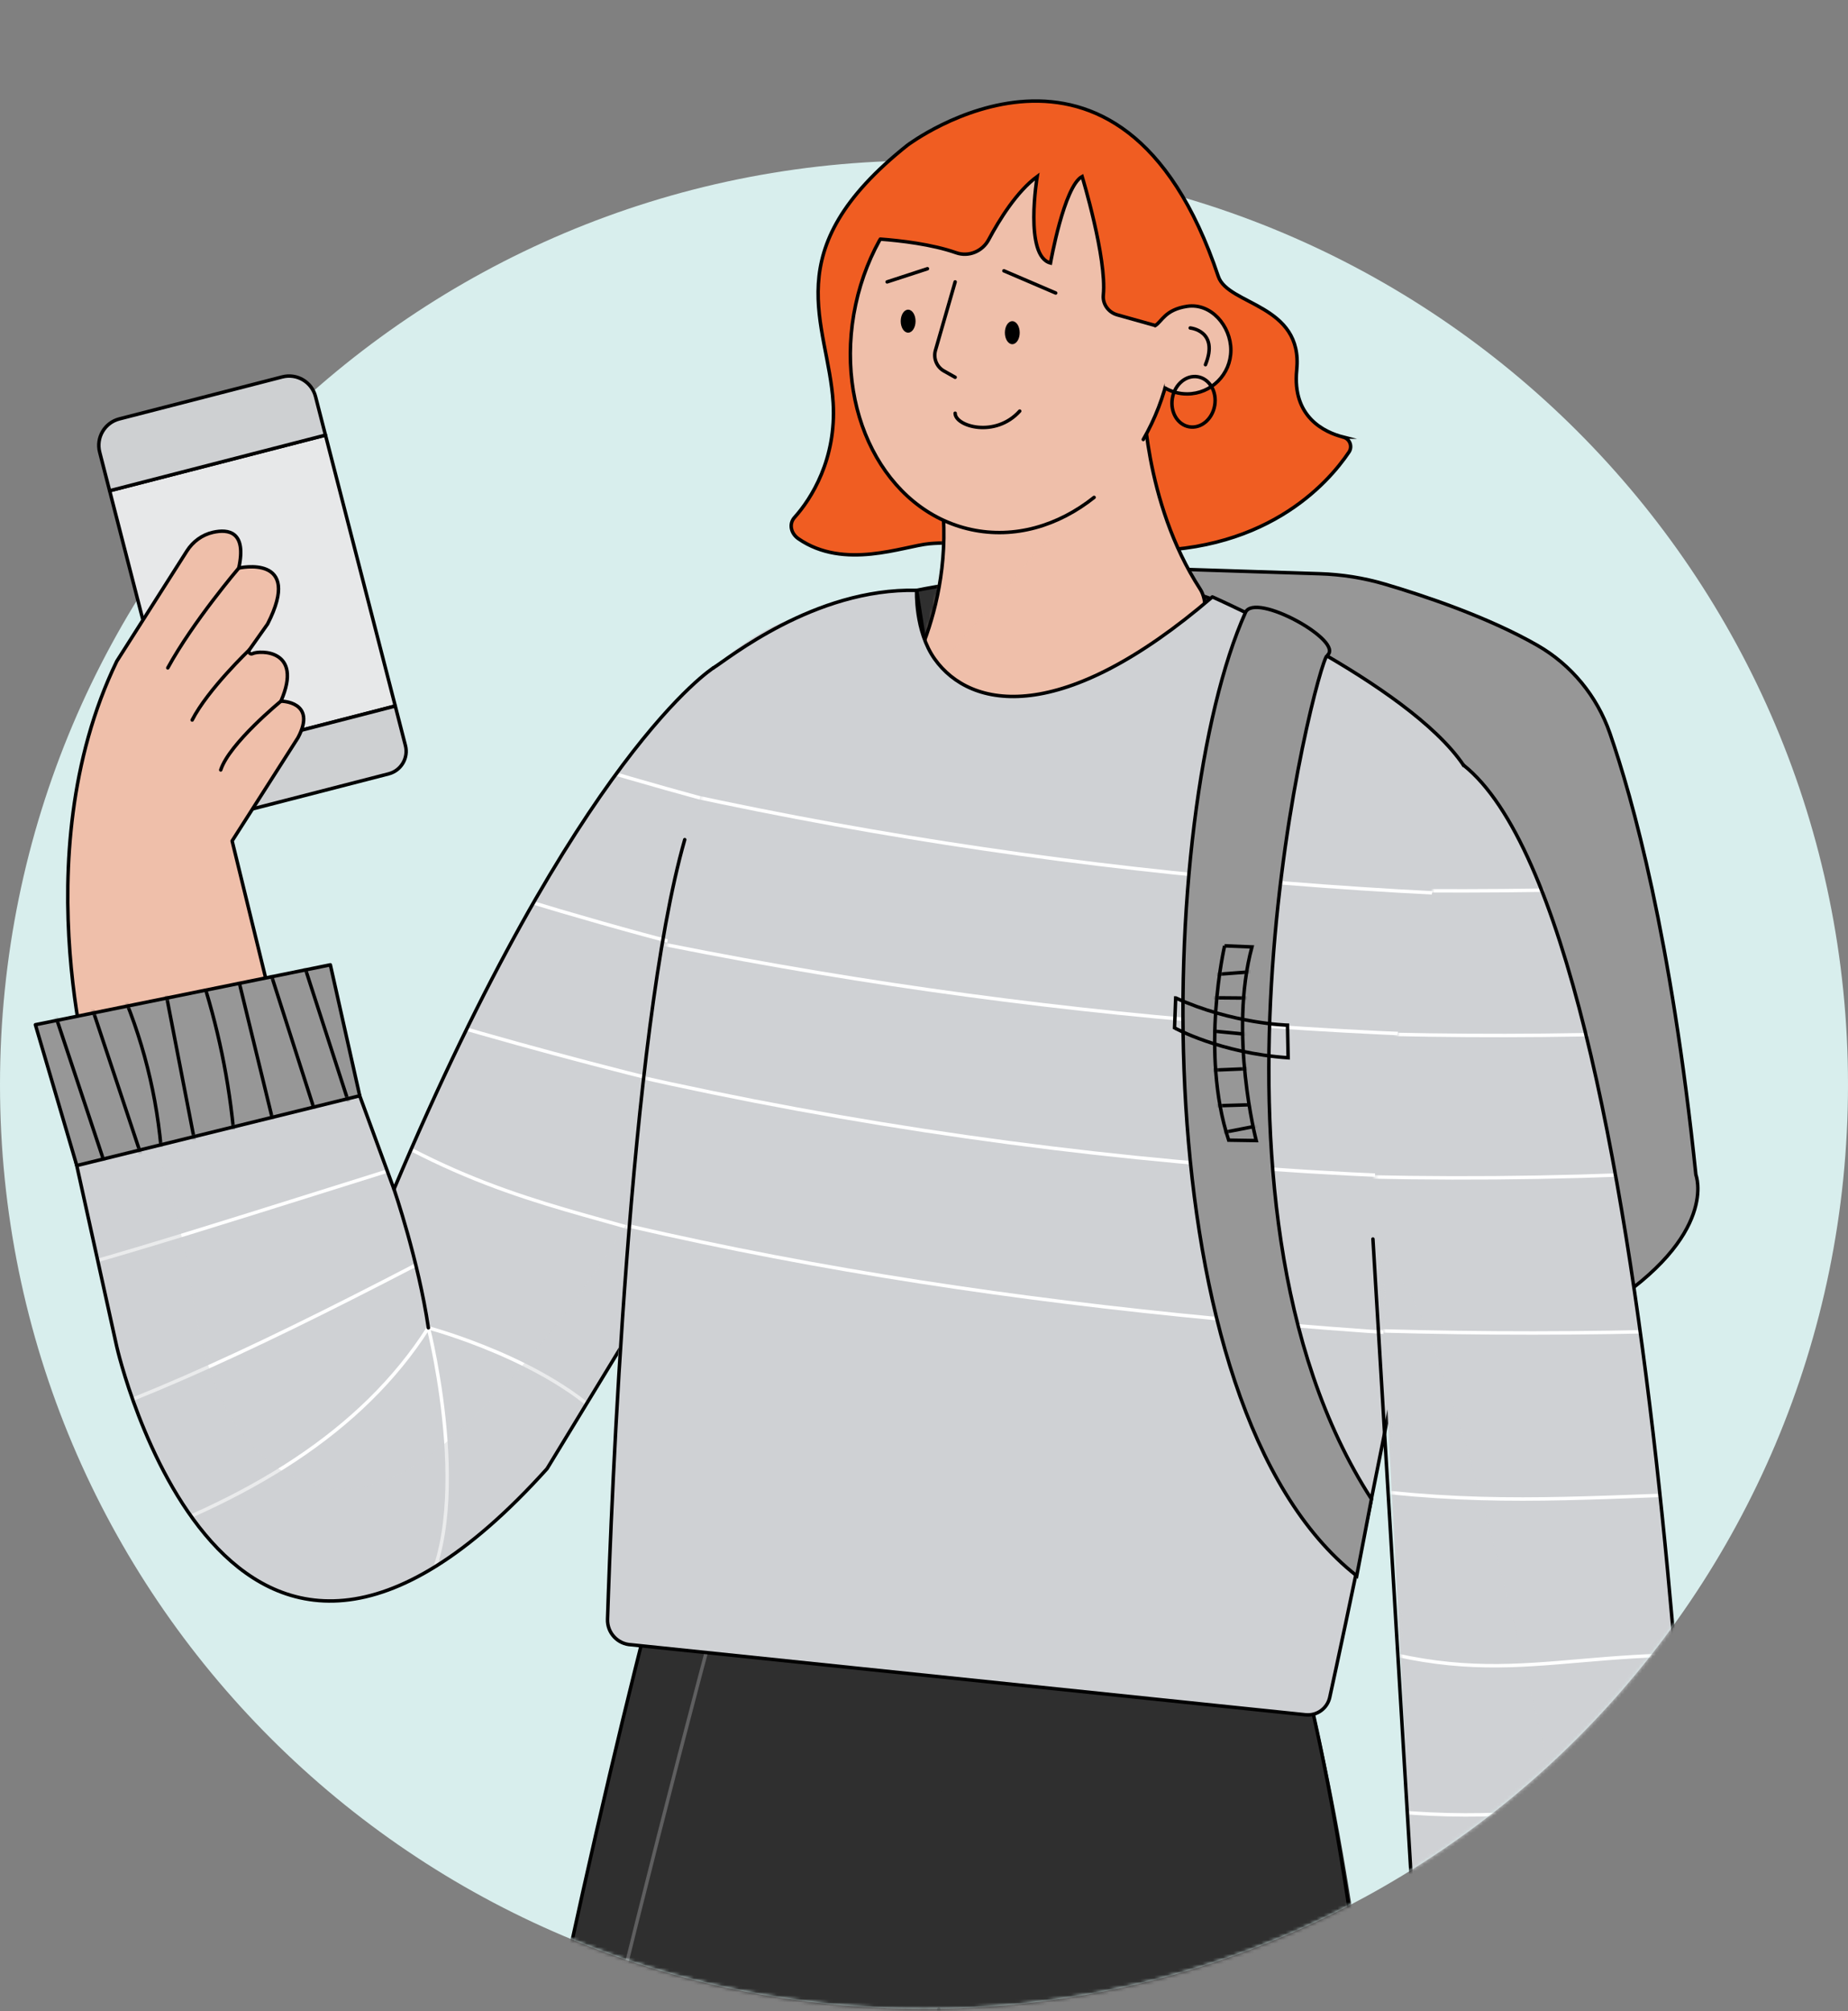 <svg width="534" height="581" viewBox="0 0 534 581" fill="none" xmlns="http://www.w3.org/2000/svg">
<rect x="0" y="0" width="534" height="581" fill="#808080" stroke="none"/>
<path d="M267 580.384C414.46 580.384 534 460.844 534 313.384C534 165.924 414.46 46.383 267 46.383C119.54 46.383 0 165.924 0 313.384C0 460.844 119.54 580.384 267 580.384Z" fill="#D8EEED"/>
<mask id="mask0_7507_2040" style="mask-type:luminance" maskUnits="userSpaceOnUse" x="0" y="-12" width="534" height="593">
<path d="M534 313.384C534 460.843 414.459 580.384 267 580.384C119.541 580.384 0 460.843 0 313.384V-11.383H534V313.384Z" fill="white"/>
</mask>
<g mask="url(#mask0_7507_2040)">
<path d="M204.387 383.101C204.387 383.101 206.282 397.901 197.157 430.393C164.041 548.277 102.562 835.796 103.867 1033.21C103.867 1033.21 176.127 1057.89 212.161 1044.69C212.161 1044.69 260.667 840.324 261.518 743.369L309.843 556.982L290.3 381.898L204.398 383.09H204.387V383.101Z" fill="#2F2F2F"/>
<mask id="mask1_7507_2040" style="mask-type:luminance" maskUnits="userSpaceOnUse" x="103" y="381" width="207" height="668">
<path d="M204.387 383.101C204.387 383.101 206.282 397.901 197.157 430.393C164.041 548.277 102.562 835.796 103.867 1033.21C103.867 1033.21 176.127 1057.89 212.161 1044.69C212.161 1044.69 260.667 840.324 261.518 743.369L309.843 556.982L290.3 381.898L204.398 383.09H204.387V383.101Z" fill="white"/>
</mask>
<g mask="url(#mask1_7507_2040)">
<path opacity="0.3" d="M234.564 367.258C234.564 367.258 92.348 848.643 103.22 1065.75" stroke="#CFD1D4" stroke-linecap="round" stroke-linejoin="round"/>
<path opacity="0.5" d="M153.906 1066.79L237.969 732.156L315.189 553.668L319.274 661.836L213.602 1080.13L153.906 1066.79Z" fill="#2F2F2F"/>
</g>
<path d="M204.387 383.101C204.387 383.101 206.282 397.901 197.157 430.393C164.041 548.277 102.562 835.796 103.867 1033.21C103.867 1033.21 176.127 1057.89 212.161 1044.69C212.161 1044.69 260.667 840.324 261.518 743.369L309.843 556.982L290.3 381.898L204.398 383.09H204.387V383.101Z" stroke="black" stroke-linecap="round" stroke-linejoin="round"/>
<path d="M285.352 1029.05L401.805 1024.96C401.805 1024.96 431.483 607.349 360.71 432.618C354.161 416.445 352.346 407.967 345.377 394.269L271.903 408.955C271.903 408.955 272.118 573.495 272.391 581.269C273.163 603.252 278.043 609.086 278.043 609.086C278.043 609.086 261.723 906.83 285.34 1029.06H285.352V1029.05Z" fill="#2F2F2F"/>
<path d="M271.29 580.508C271.721 592.947 272.107 603.831 278.542 609.823C278.542 609.823 261.734 906.808 285.352 1029.04L401.805 1024.95C401.805 1024.95 427.886 598.451 360.71 432.606C354.162 416.434 352.346 407.956 345.377 394.258L271.903 408.943" stroke="black" stroke-linecap="round" stroke-linejoin="round"/>
<path d="M470.865 528.824C470.865 528.824 471.046 558.888 472.351 568.183C476.256 596.079 481.817 653.722 463.726 668.464C463.726 668.464 452.604 676.658 456.122 659.237C456.122 659.237 443.173 686.339 433.673 678.145C433.673 678.145 430.7 678.157 433.503 671.892C433.503 671.892 417.785 680.778 415.435 671.234C415.435 671.234 411.86 670.802 417.376 662.654C417.376 662.654 404.699 663.232 408.058 653.483C408.058 653.483 425.502 633.066 422.79 623.261C422.79 623.261 419.612 634.258 413.778 627.131C413.778 627.131 410.646 625.349 413.029 617.666C414.493 612.944 419.816 590.518 423.72 573.881C426.172 563.405 428.067 534.295 428.067 534.295L470.853 528.813H470.865V528.824Z" fill="#EFBFAA"/>
<path d="M470.865 528.824C470.865 528.824 471.046 558.888 472.351 568.183C476.256 596.079 481.817 653.722 463.726 668.464C463.726 668.464 452.604 676.658 456.122 659.237C456.122 659.237 443.173 686.339 433.673 678.145C433.673 678.145 430.7 678.157 433.503 671.892C433.503 671.892 417.785 680.778 415.435 671.234C415.435 671.234 411.86 670.802 417.376 662.654C417.376 662.654 404.699 663.232 408.058 653.483C408.058 653.483 425.502 633.066 422.79 623.261C422.79 623.261 419.612 634.258 413.778 627.131C413.778 627.131 410.646 625.349 413.029 617.666C414.493 612.944 419.816 590.518 423.72 573.881C426.172 563.405 428.067 534.295 428.067 534.295L470.853 528.813H470.865V528.824Z" stroke="black" stroke-linecap="round" stroke-linejoin="round"/>
<path d="M230.433 178.533C230.433 178.533 181.462 183.652 113.855 343.561L92.7 285.885L14.516 301.978L33.752 389.06C33.752 389.06 65.156 527.497 158.082 424.31L202.945 350.609L230.444 178.533H230.433Z" fill="#CFD1D4"/>
<mask id="mask2_7507_2040" style="mask-type:luminance" maskUnits="userSpaceOnUse" x="14" y="178" width="217" height="285">
<path d="M230.433 178.533C230.433 178.533 181.462 183.652 113.855 343.561L92.7 285.885L14.516 301.978L33.752 389.06C33.752 389.06 65.156 527.497 158.082 424.31L202.945 350.609L230.444 178.533H230.433Z" fill="white"/>
</mask>
<g mask="url(#mask2_7507_2040)">
<path d="M119.631 205.113C229.718 242.781 344.56 266.5 460.56 275.523" stroke="white" stroke-miterlimit="10" stroke-linecap="round"/>
<path d="M114.649 248.206C239.887 290.719 372.014 312.839 504.265 313.44" stroke="white" stroke-miterlimit="10" stroke-linecap="round"/>
<path d="M107.147 289.074C219.311 323.711 335.481 345.388 452.593 353.548" stroke="white" stroke-miterlimit="10" stroke-linecap="round"/>
<path d="M108.736 326.537C144.815 347.692 172.212 350.563 200.653 360.596" stroke="white" stroke-miterlimit="10" stroke-linecap="round"/>
<path d="M-174.062 356.976C-58.255 345.74 0.023 338.874 109.372 299.118" stroke="white" stroke-miterlimit="10" stroke-linecap="round"/>
<path d="M-155.846 393.304C-24.015 382.716 -5.992 375.293 111.925 338.329" stroke="white" stroke-miterlimit="10" stroke-linecap="round"/>
<path d="M-135.202 441.697C-18.613 427.942 17.398 418.874 120.153 365.465" stroke="white" stroke-miterlimit="10" stroke-linecap="round"/>
<path d="M-124.443 477.753C-7.854 463.998 85.334 443.876 123.785 383.623C123.785 383.623 138.857 443.059 118.814 465.178" stroke="white" stroke-miterlimit="10" stroke-linecap="round"/>
<path d="M123.785 383.623C123.785 383.623 158.718 392.918 176.014 411.497" stroke="white" stroke-miterlimit="10" stroke-linecap="round"/>
</g>
<mask id="mask3_7507_2040" style="mask-type:luminance" maskUnits="userSpaceOnUse" x="14" y="192" width="193" height="271">
<path d="M206.135 192.958C206.135 192.958 167.037 217.631 113.843 343.572L92.689 285.896L14.504 301.989L33.741 389.071C33.741 389.071 65.144 527.508 158.071 424.322L202.934 350.62" fill="white"/>
</mask>
<g mask="url(#mask3_7507_2040)">
<g style="mix-blend-mode:multiply">
<path opacity="0.44" d="M52.558 357.509C55.668 372.501 56.973 388.061 62.999 402.134C69.026 416.207 81.237 428.997 96.513 430.11C111.755 431.222 125.249 420.781 136.167 410.09C157.696 389.003 175.912 364.534 189.939 337.864C203.207 348.793 212.184 364.795 214.578 381.819C216.973 398.843 212.763 416.706 203.014 430.87C193.219 445.102 178.465 455.191 163.133 463.136C146.041 471.999 127.633 478.661 108.509 480.931C89.386 483.201 69.502 480.931 52.104 472.692C22.959 458.902 3.405 429.656 -5.64 398.718C-14.686 367.78 -14.515 334.958 -13.256 302.749C-12.949 294.987 -11.86 285.93 -5.198 281.946C7.434 274.388 25.331 291.832 31.29 301.898C41.413 318.99 48.518 338.079 52.547 357.509H52.558Z" fill="#CFD1D4"/>
</g>
</g>
<path d="M206.135 192.958C206.135 192.958 167.037 217.631 113.843 343.572L92.689 285.896L14.504 301.989L33.741 389.071C33.741 389.071 65.144 527.508 158.071 424.322L202.934 350.62" stroke="black" stroke-linecap="round" stroke-linejoin="round"/>
<path d="M94.047 125.699L31.678 141.771L51.848 220.042L114.217 203.971L94.047 125.699Z" fill="#E7E8E9" stroke="black" stroke-linecap="round" stroke-linejoin="round"/>
<path d="M94.05 125.714L31.675 141.785L28.804 130.64C27.715 126.418 30.257 122.116 34.479 121.027L81.566 108.895C85.788 107.805 90.09 110.347 91.179 114.569L94.05 125.726V125.714Z" fill="#CED0D2" stroke="black" stroke-linecap="round" stroke-linejoin="round"/>
<path d="M112.311 223.567L62.977 236.278C59.379 237.208 55.713 235.04 54.782 231.443L51.843 220.048L114.218 203.978L117.146 215.372C118.077 218.97 115.909 222.636 112.311 223.567Z" fill="#CED0D2" stroke="black" stroke-linecap="round" stroke-linejoin="round"/>
<path d="M388.152 126.293C390.048 126.781 390.887 129.005 389.798 130.617C383.862 139.458 365.193 161.033 325.346 158.99C325.346 158.99 280.801 155.96 268.612 157.072C261.042 157.764 243.95 164.801 230.706 155.642C228.572 154.166 227.868 151.386 229.605 149.468C234.439 144.1 241.726 132.614 240.75 116.374C239.365 93.301 223.601 72.634 262.222 41.946C262.222 41.946 323.746 -4.483 352.039 79.852C354.842 88.217 376.621 87.842 374.703 106.909C373.342 120.471 382.659 124.874 388.164 126.282H388.152V126.293Z" fill="#F05D22" stroke="black" stroke-miterlimit="10" stroke-linecap="round"/>
<path d="M27.329 316.573C27.329 316.573 6.185 248.081 33.741 191.04L53.999 159.194C55.724 156.482 58.414 154.496 61.547 153.792C66.029 152.782 71.329 153.554 68.992 164.12C68.992 164.12 87.752 159.852 77.322 180.281L72.044 187.748C71.591 188.395 72.305 189.178 73.009 188.827C74.961 187.862 87.752 187.51 81.18 202.57C81.18 202.57 91.735 202.57 86.095 213.148L67.073 242.951L81.498 301.91L27.34 316.573H27.329Z" fill="#EFBFAA" stroke="black" stroke-linecap="round" stroke-linejoin="round"/>
<path d="M330.362 164.12L381.354 165.754C387.732 165.958 394.065 166.957 400.182 168.761C411.361 172.064 429.86 178.215 444.217 186.432C454.045 192.061 461.479 201.118 465.19 211.82C471.716 230.626 482.917 270.677 490.045 339.407C490.045 339.407 496.82 356.715 463.635 377.858L365.295 205.782L330.351 164.12H330.362Z" fill="#979797" stroke="black" stroke-miterlimit="10" stroke-linecap="round"/>
<path d="M264.878 170.555C264.878 170.555 319.774 158.627 355.682 175.367L338.057 200.857L270.098 203.978L264.878 170.555Z" fill="#2F2F2F" stroke="black" stroke-linecap="round" stroke-linejoin="round"/>
<path d="M330.362 113.809C330.362 113.809 330.362 144.894 346.807 170.203C353.14 179.952 337.671 215.804 337.671 215.804L260.259 199.313C260.259 199.313 278.553 172.302 270.859 136.337L330.351 113.797L330.362 113.809Z" fill="#EFBFAA"/>
<mask id="mask4_7507_2040" style="mask-type:luminance" maskUnits="userSpaceOnUse" x="260" y="113" width="89" height="103">
<path d="M330.362 113.809C330.362 113.809 330.362 144.894 346.807 170.203C353.14 179.952 337.671 215.804 337.671 215.804L260.259 199.313C260.259 199.313 278.553 172.302 270.859 136.337L330.351 113.797L330.362 113.809Z" fill="white"/>
</mask>
<g mask="url(#mask4_7507_2040)">
<path opacity="0.67" d="M270.098 193.991L314.587 141.785L264.549 145.325L266.308 178.533" fill="#EFBFAA"/>
</g>
<path d="M330.362 113.809C330.362 113.809 330.362 144.894 346.807 170.203C353.14 179.952 337.671 215.804 337.671 215.804L260.259 199.313C260.259 199.313 278.553 172.302 270.859 136.337L330.351 113.797L330.362 113.809Z" stroke="black" stroke-linecap="round" stroke-linejoin="round"/>
<path d="M264.878 170.555C264.878 170.555 264.356 182.335 270.098 190.393C280.551 205.033 306.926 209.743 350.337 172.45C350.337 172.45 406.867 197.327 422.892 221.047C437.487 242.644 392.408 453.046 384.259 490.362C383.556 493.585 380.548 495.753 377.268 495.413L182.301 475.177C178.42 475.018 175.367 471.806 175.424 467.925C175.946 431.233 180.451 259.452 219.629 184.06C219.629 184.06 240.409 170.555 264.866 170.555H264.878Z" fill="#CFD1D4"/>
<mask id="mask5_7507_2040" style="mask-type:luminance" maskUnits="userSpaceOnUse" x="175" y="170" width="251" height="326">
<path d="M264.878 170.555C264.878 170.555 264.356 182.335 270.098 190.393C280.551 205.033 306.926 209.743 350.337 172.45C350.337 172.45 406.867 197.327 422.892 221.047C437.487 242.644 392.408 453.046 384.259 490.362C383.556 493.585 380.548 495.753 377.268 495.413L182.301 475.177C178.42 475.018 175.367 471.806 175.424 467.925C175.946 431.233 180.451 259.452 219.629 184.06C219.629 184.06 240.409 170.555 264.866 170.555H264.878Z" fill="white"/>
</mask>
<g mask="url(#mask5_7507_2040)">
<path d="M164.483 221.853C281.334 250.475 395.801 261.257 514.479 259.85" stroke="white" stroke-miterlimit="10" stroke-linecap="round"/>
<path d="M140.162 261.416C253.279 288.665 369.835 301.581 486.163 299.776" stroke="white" stroke-miterlimit="10" stroke-linecap="round"/>
<path d="M145.507 301.694C273.56 334.788 406.958 347.045 538.892 337.83" stroke="white" stroke-miterlimit="10" stroke-linecap="round"/>
<path d="M151.159 346.591C260.259 375.554 376.224 385.927 493.359 389.389" stroke="white" stroke-miterlimit="10" stroke-linecap="round"/>
</g>
<path d="M337.822 107.434C344.397 76.894 329.455 47.772 304.449 42.388C279.442 37.005 253.84 57.398 247.265 87.937C240.69 118.477 255.632 147.599 280.639 152.983C305.645 158.366 331.247 137.973 337.822 107.434Z" fill="#EFBFAA"/>
<path d="M316.153 143.703C305.803 151.942 293.148 155.699 280.642 152.997C255.628 147.607 240.693 118.485 247.264 87.956C253.835 57.415 279.45 37.032 304.452 42.411C329.466 47.802 344.401 76.924 337.83 107.453C336.298 114.581 333.722 121.152 330.362 126.974" stroke="black" stroke-linecap="round" stroke-linejoin="round"/>
<path d="M248.762 68.787C248.762 68.787 265.196 69.116 276.318 73.031C279.893 74.291 283.842 72.702 285.635 69.354C288.734 63.521 293.818 55.315 299.72 51.003C299.72 51.003 295.872 74.076 303.567 75.994C303.567 75.994 307.448 53.84 312.703 51.003C312.703 51.003 319.887 74.62 318.832 85.243C318.571 87.865 320.318 90.271 322.861 90.974L346.83 97.704C346.83 97.704 344.299 41.787 308.856 37.543C259.124 31.596 248.773 68.787 248.773 68.787H248.762Z" fill="#F05D22"/>
<path d="M206.135 192.958C210.129 190.552 235.279 169.862 264.866 170.555C264.866 170.555 264.344 182.335 270.087 190.393C280.54 205.033 306.915 209.743 350.325 172.45C350.325 172.45 406.856 197.327 422.881 221.047C437.476 242.644 392.397 453.046 384.248 490.362C383.544 493.585 380.537 495.753 377.257 495.413L182.426 475.188C178.499 475.03 175.424 471.738 175.549 467.8C176.604 435.137 181.859 298.55 197.861 242.576" stroke="black" stroke-linecap="round" stroke-linejoin="round"/>
<path d="M396.721 327.752L410.521 588.169H490.624C490.624 588.169 481.113 267.351 422.892 221.047L396.709 327.752H396.721Z" fill="#CFD1D4"/>
<mask id="mask6_7507_2040" style="mask-type:luminance" maskUnits="userSpaceOnUse" x="396" y="221" width="95" height="368">
<path d="M396.721 327.752L410.521 588.169H490.624C490.624 588.169 481.113 267.351 422.892 221.047L396.709 327.752H396.721Z" fill="white"/>
</mask>
<g mask="url(#mask6_7507_2040)">
<g style="mix-blend-mode:multiply" opacity="0.44">
<path d="M387.505 365.612C387.505 365.612 388.141 339.101 408.013 374.93C427.886 410.759 463.635 583.266 463.635 583.266L393.271 588.396L387.505 365.612Z" fill="#CFD1D4"/>
</g>
<path d="M201.345 241.873C318.854 258.556 438.259 261.79 556.494 251.497" stroke="white" stroke-miterlimit="10" stroke-linecap="round"/>
<path d="M174.663 274.955C288.983 296.621 406.027 303.794 522.14 296.28" stroke="white" stroke-miterlimit="10" stroke-linecap="round"/>
<path d="M173.404 314.904C302.92 341.666 436.772 347.34 568.093 331.644" stroke="white" stroke-miterlimit="10" stroke-linecap="round"/>
<path d="M180.259 362.582C295.929 382.647 413.903 389.343 531.095 382.522" stroke="white" stroke-miterlimit="10" stroke-linecap="round"/>
<path d="M317.515 414.89C432.402 444.659 446.68 428.18 565.324 431.222" stroke="white" stroke-miterlimit="10" stroke-linecap="round"/>
<path d="M399.195 477.14C444.501 488.671 463.93 471.137 531.855 481.623" stroke="white" stroke-miterlimit="10" stroke-linecap="round"/>
<path d="M371.628 519.019C443.695 532.638 471.262 516.147 520.812 513.651" stroke="white" stroke-miterlimit="10" stroke-linecap="round"/>
<path d="M190.791 543.658C306.983 560.443 425.105 563.802 542.058 553.656" stroke="white" stroke-miterlimit="10" stroke-linecap="round"/>
</g>
<path d="M383.476 189.372C380.503 191.63 340.1 346.239 396.301 433.083L392.045 455.259C329.261 406.129 333.835 235.029 359.893 176.944C362.617 170.861 388.788 185.343 383.476 189.383V189.372Z" fill="#979797" stroke="black" stroke-miterlimit="10" stroke-linecap="round"/>
<path d="M339.725 288.325L339.396 296.961C339.396 296.961 352.482 304.236 372.218 305.598L372.036 296.178C372.036 296.178 356.079 295.781 339.737 288.313H339.725V288.325Z" stroke="black" stroke-miterlimit="10" stroke-linecap="round"/>
<mask id="mask7_7507_2040" style="mask-type:luminance" maskUnits="userSpaceOnUse" x="350" y="273" width="14" height="57">
<path d="M353.866 273.264C353.866 273.264 346.694 304.009 355.035 329.397L363.002 329.522C363.002 329.522 355.001 298.72 361.765 273.571L353.855 273.253H353.866V273.264Z" fill="white"/>
</mask>
<g mask="url(#mask7_7507_2040)">
<path d="M342.914 282.162C351.744 281.492 360.585 280.823 369.415 280.153" stroke="black" stroke-miterlimit="10" stroke-linecap="round"/>
<path d="M340.86 288.188C349.122 288.257 357.396 288.325 365.658 288.393" stroke="black" stroke-miterlimit="10" stroke-linecap="round"/>
<path d="M342.404 297.086C348.612 297.688 354.808 298.3 361.016 298.902" stroke="black" stroke-miterlimit="10" stroke-linecap="round"/>
<path d="M345.513 309.377C351.948 309.116 358.395 308.844 364.83 308.583" stroke="black" stroke-miterlimit="10" stroke-linecap="round"/>
<path d="M346.138 319.637C354.842 319.376 363.547 319.103 372.252 318.842" stroke="black" stroke-miterlimit="10" stroke-linecap="round"/>
<path d="M351.301 327.604C355.58 326.776 359.847 325.947 364.126 325.119" stroke="black" stroke-miterlimit="10" stroke-linecap="round"/>
</g>
<path d="M353.866 273.264C353.866 273.264 346.694 304.009 355.035 329.397L363.002 329.522C363.002 329.522 355.001 298.72 361.765 273.571L353.855 273.253H353.866V273.264Z" stroke="black" stroke-miterlimit="10" stroke-linecap="round"/>
<path d="M290.095 78.241L305.054 84.653" stroke="black" stroke-miterlimit="10" stroke-linecap="round"/>
<path d="M256.343 81.441L267.999 77.639" stroke="black" stroke-miterlimit="10" stroke-linecap="round"/>
<path d="M276 81.441L270.314 101.189C269.644 103.515 270.666 106.001 272.765 107.181L276 108.997" stroke="black" stroke-miterlimit="10" stroke-linecap="round"/>
<path d="M276 119.381C276 123.172 287.576 126.633 294.658 118.768" stroke="black" stroke-miterlimit="10" stroke-linecap="round"/>
<path d="M22.188 336.74L103.947 316.573L95.458 278.746L10.226 296.053L22.188 336.74Z" fill="#979797"/>
<mask id="mask8_7507_2040" style="mask-type:luminance" maskUnits="userSpaceOnUse" x="10" y="278" width="94" height="59">
<path d="M22.188 336.74L103.947 316.573L95.458 278.746L10.226 296.053L22.188 336.74Z" fill="white"/>
</mask>
<g mask="url(#mask8_7507_2040)">
<path d="M15.616 292.138C20.655 307.266 25.683 322.395 30.722 337.523" stroke="black" stroke-linecap="round" stroke-linejoin="round"/>
<path d="M25.036 286.441C30.643 303.294 36.249 320.159 41.867 337.013" stroke="black" stroke-linecap="round" stroke-linejoin="round"/>
<path d="M33.843 283.274C41.163 299.436 45.567 316.913 46.792 334.618" stroke="black" stroke-linecap="round" stroke-linejoin="round"/>
<path d="M46.6 279.983C50.004 297.54 53.409 315.109 56.814 332.666" stroke="black" stroke-linecap="round" stroke-linejoin="round"/>
<path d="M57.744 280.664C62.942 296.258 66.29 312.453 67.698 328.83" stroke="black" stroke-linecap="round" stroke-linejoin="round"/>
<path d="M67.925 278.939C71.829 294.953 75.722 310.955 79.626 326.968" stroke="black" stroke-linecap="round" stroke-linejoin="round"/>
<path d="M76.834 276.862C81.691 292.047 86.549 307.232 91.417 322.418" stroke="black" stroke-linecap="round" stroke-linejoin="round"/>
<path d="M86.424 274.309C91.871 291.151 97.33 307.993 102.778 324.835" stroke="black" stroke-linecap="round" stroke-linejoin="round"/>
</g>
<path d="M22.188 336.74L103.947 316.573L95.458 278.746L10.226 296.053L22.188 336.74Z" stroke="black" stroke-linecap="round" stroke-linejoin="round"/>
<path d="M68.992 164.12C68.992 164.12 55.849 179.498 48.484 192.958" stroke="black" stroke-miterlimit="10" stroke-linecap="round"/>
<path d="M72.044 187.749C72.044 187.749 60.037 199.2 55.531 208.018" stroke="black" stroke-miterlimit="10" stroke-linecap="round"/>
<path d="M81.18 202.571C81.18 202.571 66.279 214.748 63.782 222.443" stroke="black" stroke-miterlimit="10" stroke-linecap="round"/>
<path d="M113.855 343.572C113.855 343.572 120.903 364.08 123.785 383.623" stroke="black" stroke-miterlimit="10" stroke-linecap="round"/>
<path d="M262.415 96.116C263.6 96.116 264.56 94.627 264.56 92.79C264.56 90.954 263.6 89.465 262.415 89.465C261.23 89.465 260.27 90.954 260.27 92.79C260.27 94.627 261.23 96.116 262.415 96.116Z" fill="black"/>
<path d="M292.513 99.441C293.698 99.441 294.658 97.952 294.658 96.116C294.658 94.279 293.698 92.79 292.513 92.79C291.328 92.79 290.368 94.279 290.368 96.116C290.368 97.952 291.328 99.441 292.513 99.441Z" fill="black"/>
<path d="M254.368 69.082C260.145 69.513 269.27 70.557 276.284 73.02C279.893 74.291 283.876 72.634 285.681 69.252C288.79 63.43 293.852 55.281 299.708 50.991C299.708 50.991 295.861 74.064 303.556 75.982C303.556 75.982 307.437 53.829 312.692 50.991C312.692 50.991 319.876 74.609 318.82 85.232C318.559 87.853 320.307 90.259 322.849 90.963L346.819 97.693" stroke="black" stroke-miterlimit="10" stroke-linecap="round"/>
<path d="M333.824 94.061C335.753 92.87 336.661 89.465 343.017 88.5C349.928 87.456 355.671 94.164 355.671 101.155C355.671 108.146 350.008 113.809 343.017 113.809C340.701 113.809 338.522 113.185 336.661 112.095" fill="#EFBFAA"/>
<path d="M333.824 94.061C335.753 92.87 336.661 89.465 343.017 88.5C349.928 87.456 355.671 94.164 355.671 101.155C355.671 108.146 350.008 113.809 343.017 113.809C340.701 113.809 338.522 113.185 336.661 112.095" stroke="black" stroke-linecap="round" stroke-linejoin="round"/>
<path d="M343.924 94.754C343.924 94.754 352.312 95.537 348.328 105.365" stroke="black" stroke-linecap="round" stroke-linejoin="round"/>
<path d="M351.007 117.121C351.684 113.129 349.493 109.428 346.113 108.854C342.733 108.281 339.443 111.052 338.766 115.044C338.089 119.036 340.28 122.737 343.66 123.311C347.04 123.884 350.33 121.113 351.007 117.121Z" stroke="black" stroke-linecap="round" stroke-linejoin="round"/>
<path d="M422.892 221.047C481.113 267.351 490.624 588.169 490.624 588.169H410.521L396.721 357.963" stroke="black" stroke-linecap="round" stroke-linejoin="round"/>
</g>
</svg>
